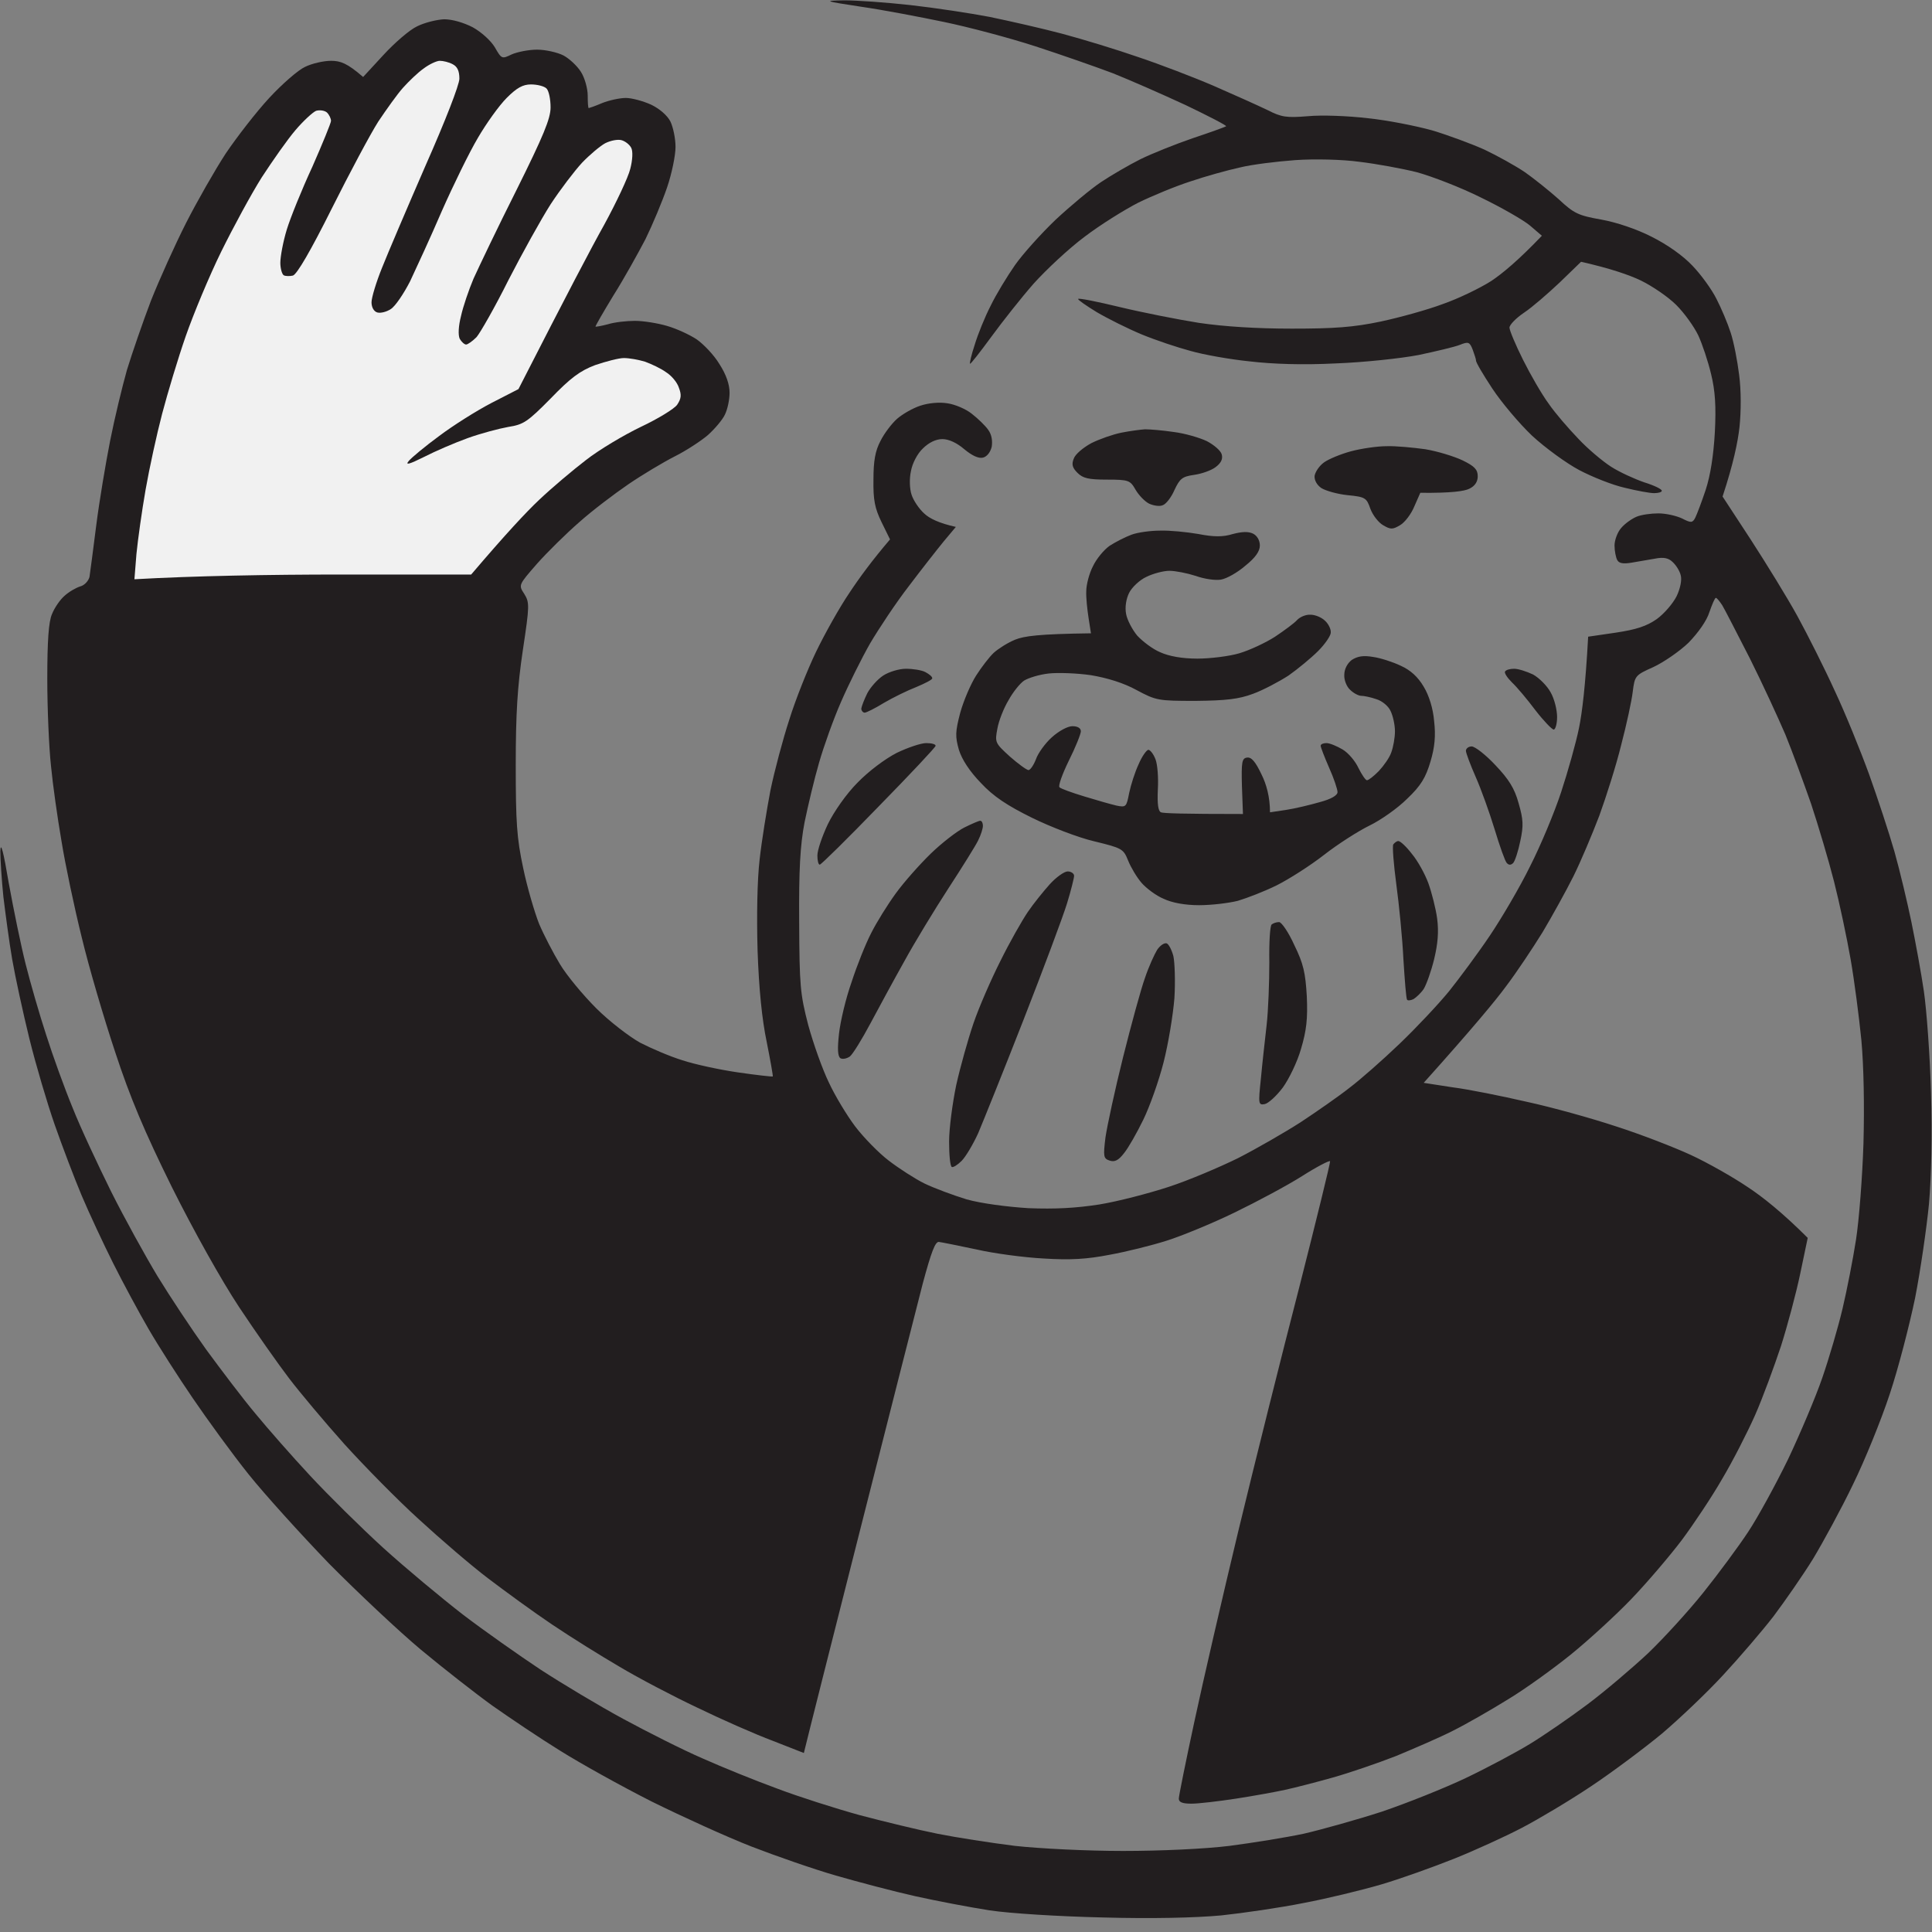 <svg width="40" height="40" viewBox="0 0 40 40" fill="none" xmlns="http://www.w3.org/2000/svg">
<rect x="0" y="0" width="40" height="40" fill="#808080" stroke="none"/>
<g clip-path="url(#clip0_2669_440)">
<g clip-path="url(#clip1_2669_440)">
<path fill-rule="evenodd" clip-rule="evenodd" d="M17.483 0.007C17.734 0.007 18.343 0.049 18.846 0.105C19.35 0.161 20.084 0.273 20.49 0.35C20.895 0.434 21.573 0.587 21.993 0.699C22.413 0.811 23.126 1.028 23.567 1.182C24.007 1.329 24.72 1.601 25.14 1.783C25.559 1.965 26.056 2.189 26.245 2.28C26.532 2.427 26.637 2.441 27.077 2.406C27.357 2.378 27.916 2.399 28.322 2.448C28.727 2.489 29.322 2.608 29.65 2.699C29.979 2.797 30.469 2.979 30.734 3.098C31 3.224 31.378 3.434 31.573 3.566C31.762 3.699 32.077 3.951 32.273 4.126C32.587 4.42 32.678 4.462 33.147 4.545C33.462 4.601 33.881 4.741 34.196 4.902C34.518 5.063 34.846 5.294 35.042 5.503C35.217 5.685 35.441 5.993 35.538 6.189C35.636 6.378 35.769 6.692 35.832 6.888C35.895 7.077 35.972 7.475 36.007 7.762C36.049 8.077 36.049 8.51 36.014 8.846C35.979 9.154 35.888 9.601 35.664 10.28L36.245 11.168C36.566 11.664 37.007 12.378 37.217 12.762C37.427 13.147 37.776 13.839 37.986 14.301C38.203 14.762 38.518 15.538 38.699 16.035C38.874 16.524 39.112 17.245 39.224 17.636C39.336 18.035 39.49 18.685 39.574 19.091C39.657 19.497 39.776 20.14 39.832 20.524C39.888 20.909 39.958 21.853 39.979 22.622C40.007 23.497 39.986 24.364 39.937 24.93C39.888 25.427 39.762 26.301 39.65 26.874C39.532 27.441 39.301 28.336 39.126 28.86C38.951 29.392 38.608 30.238 38.364 30.734C38.126 31.231 37.748 31.923 37.538 32.273C37.322 32.622 36.951 33.154 36.72 33.462C36.483 33.769 36.014 34.315 35.678 34.678C35.343 35.042 34.769 35.587 34.406 35.895C34.042 36.196 33.378 36.692 32.937 36.986C32.497 37.28 31.853 37.664 31.504 37.846C31.154 38.028 30.525 38.315 30.105 38.483C29.685 38.65 29.007 38.895 28.602 39.014C28.196 39.133 27.476 39.308 26.993 39.399C26.511 39.496 25.741 39.608 25.28 39.657C24.741 39.706 23.86 39.727 22.832 39.699C21.916 39.678 20.909 39.615 20.49 39.552C20.084 39.489 19.392 39.357 18.951 39.259C18.511 39.161 17.769 38.965 17.308 38.832C16.846 38.699 16.063 38.426 15.559 38.231C15.056 38.035 14.133 37.615 13.497 37.301C12.86 36.979 12.007 36.504 11.595 36.245C11.175 35.986 10.553 35.566 10.196 35.315C9.846 35.063 9.175 34.538 8.713 34.154C8.245 33.762 7.392 32.958 6.811 32.371C6.238 31.776 5.483 30.944 5.147 30.524C4.811 30.105 4.294 29.392 3.993 28.951C3.692 28.511 3.28 27.867 3.077 27.517C2.874 27.168 2.546 26.559 2.343 26.154C2.14 25.748 1.846 25.119 1.692 24.755C1.539 24.392 1.287 23.727 1.133 23.287C0.979 22.846 0.741 22.042 0.608 21.503C0.476 20.965 0.315 20.224 0.252 19.86C0.189 19.497 0.112 18.909 0.07 18.566C0.035 18.224 0.007 17.797 0.007 17.622C0.014 17.413 0.07 17.622 0.182 18.287C0.28 18.825 0.434 19.58 0.532 19.965C0.629 20.35 0.818 21.007 0.958 21.433C1.091 21.853 1.336 22.531 1.504 22.937C1.664 23.343 2.028 24.119 2.301 24.671C2.574 25.217 3.007 26 3.259 26.419C3.511 26.832 3.965 27.517 4.266 27.937C4.574 28.357 5.028 28.958 5.287 29.266C5.539 29.573 6.049 30.154 6.42 30.552C6.797 30.958 7.476 31.629 7.937 32.049C8.399 32.468 9.14 33.084 9.581 33.426C10.021 33.762 10.748 34.273 11.189 34.566C11.63 34.853 12.399 35.315 12.902 35.587C13.406 35.86 14.14 36.231 14.546 36.406C14.951 36.587 15.643 36.867 16.084 37.028C16.525 37.196 17.294 37.441 17.797 37.58C18.301 37.713 19.021 37.888 19.406 37.965C19.79 38.042 20.511 38.154 21.014 38.217C21.525 38.273 22.504 38.322 23.252 38.322C24.028 38.322 24.944 38.28 25.455 38.217C25.937 38.154 26.63 38.042 26.993 37.965C27.357 37.881 28.084 37.678 28.602 37.511C29.119 37.336 29.909 37.021 30.35 36.811C30.79 36.601 31.392 36.28 31.678 36.105C31.965 35.93 32.504 35.559 32.867 35.287C33.231 35.014 33.79 34.538 34.119 34.231C34.441 33.923 34.958 33.357 35.266 32.972C35.574 32.587 35.993 32.021 36.196 31.713C36.399 31.406 36.769 30.727 37.021 30.21C37.266 29.692 37.587 28.937 37.727 28.531C37.867 28.126 38.056 27.483 38.147 27.098C38.238 26.713 38.364 26.07 38.427 25.664C38.49 25.259 38.559 24.364 38.581 23.671C38.602 22.895 38.587 22.077 38.538 21.538C38.49 21.056 38.392 20.301 38.315 19.86C38.238 19.419 38.084 18.692 37.972 18.252C37.86 17.811 37.643 17.084 37.497 16.643C37.343 16.203 37.105 15.552 36.965 15.21C36.818 14.867 36.49 14.154 36.231 13.636C35.965 13.119 35.713 12.622 35.657 12.531C35.602 12.447 35.545 12.378 35.525 12.378C35.504 12.378 35.448 12.511 35.392 12.671C35.336 12.853 35.161 13.098 34.958 13.308C34.769 13.489 34.441 13.713 34.231 13.811C33.853 13.979 33.846 13.993 33.804 14.322C33.783 14.504 33.678 14.993 33.566 15.419C33.462 15.846 33.252 16.503 33.112 16.888C32.965 17.273 32.727 17.839 32.574 18.147C32.42 18.454 32.133 18.972 31.937 19.301C31.734 19.629 31.399 20.133 31.182 20.419C30.972 20.706 30.497 21.28 29.476 22.419L30.07 22.511C30.399 22.552 31.091 22.692 31.608 22.811C32.126 22.923 32.958 23.154 33.462 23.322C33.965 23.483 34.65 23.748 35 23.909C35.35 24.07 35.881 24.371 36.189 24.58C36.497 24.783 36.902 25.105 37.427 25.629L37.273 26.364C37.189 26.769 37.007 27.448 36.874 27.867C36.734 28.287 36.497 28.937 36.336 29.301C36.175 29.664 35.867 30.266 35.65 30.629C35.441 30.993 35.063 31.559 34.818 31.888C34.574 32.21 34.105 32.762 33.776 33.105C33.448 33.447 32.881 33.965 32.518 34.259C32.154 34.552 31.573 34.972 31.224 35.182C30.874 35.399 30.364 35.692 30.084 35.832C29.811 35.972 29.273 36.203 28.902 36.357C28.525 36.504 27.937 36.706 27.587 36.804C27.238 36.902 26.804 37.014 26.608 37.056C26.42 37.098 25.958 37.182 25.595 37.238C25.231 37.294 24.811 37.343 24.671 37.343C24.483 37.343 24.406 37.315 24.406 37.238C24.406 37.182 24.552 36.462 24.727 35.65C24.902 34.832 25.315 33.042 25.643 31.678C25.972 30.315 26.538 28.049 26.902 26.643C27.259 25.238 27.546 24.07 27.538 24.042C27.525 24.021 27.266 24.154 26.958 24.35C26.65 24.545 26.021 24.881 25.559 25.105C25.098 25.329 24.469 25.587 24.161 25.685C23.853 25.783 23.322 25.916 22.972 25.979C22.504 26.07 22.161 26.091 21.608 26.056C21.203 26.035 20.573 25.951 20.21 25.867C19.846 25.79 19.497 25.72 19.441 25.713C19.364 25.699 19.28 25.923 19.105 26.573C18.979 27.056 18.406 29.322 17.825 31.608C17.245 33.895 16.741 35.888 16.643 36.294L16 36.042C15.643 35.909 14.944 35.601 14.441 35.357C13.937 35.119 13.217 34.741 12.832 34.511C12.448 34.287 11.818 33.895 11.434 33.636C11.049 33.378 10.455 32.944 10.105 32.678C9.755 32.413 9.112 31.86 8.671 31.454C8.231 31.056 7.539 30.35 7.133 29.902C6.727 29.448 6.21 28.832 5.986 28.538C5.762 28.245 5.294 27.58 4.951 27.063C4.581 26.503 4.014 25.489 3.56 24.58C2.993 23.433 2.692 22.72 2.385 21.783C2.154 21.091 1.839 20.021 1.692 19.406C1.539 18.79 1.35 17.895 1.273 17.413C1.189 16.93 1.091 16.231 1.056 15.86C1.014 15.482 0.979 14.671 0.979 14.056C0.979 13.266 1.007 12.867 1.077 12.713C1.126 12.587 1.245 12.413 1.336 12.336C1.427 12.252 1.574 12.168 1.664 12.14C1.748 12.119 1.832 12.028 1.853 11.944C1.867 11.853 1.93 11.371 1.993 10.874C2.056 10.378 2.189 9.587 2.28 9.126C2.371 8.664 2.532 8 2.629 7.657C2.734 7.315 2.958 6.664 3.126 6.224C3.301 5.783 3.629 5.056 3.853 4.615C4.077 4.175 4.448 3.524 4.671 3.182C4.902 2.839 5.308 2.315 5.574 2.028C5.839 1.741 6.175 1.448 6.315 1.385C6.455 1.315 6.699 1.259 6.853 1.259C7.049 1.259 7.189 1.308 7.518 1.594L7.937 1.14C8.168 0.888 8.483 0.615 8.636 0.545C8.79 0.468 9.042 0.406 9.196 0.399C9.364 0.399 9.601 0.468 9.79 0.566C9.965 0.664 10.161 0.839 10.245 0.979C10.385 1.224 10.392 1.224 10.595 1.126C10.706 1.077 10.944 1.028 11.119 1.028C11.294 1.028 11.539 1.084 11.664 1.147C11.783 1.21 11.951 1.364 12.028 1.489C12.105 1.608 12.168 1.832 12.168 1.979C12.168 2.119 12.175 2.238 12.189 2.238C12.196 2.238 12.322 2.196 12.469 2.133C12.608 2.077 12.832 2.028 12.958 2.028C13.077 2.028 13.315 2.091 13.483 2.168C13.657 2.252 13.818 2.392 13.881 2.517C13.937 2.636 13.986 2.867 13.986 3.042C13.986 3.217 13.909 3.594 13.811 3.881C13.713 4.168 13.511 4.65 13.364 4.951C13.21 5.245 12.916 5.776 12.699 6.119C12.49 6.462 12.322 6.755 12.329 6.762C12.336 6.769 12.455 6.748 12.588 6.713C12.72 6.671 12.972 6.643 13.147 6.643C13.322 6.643 13.623 6.692 13.811 6.748C14.007 6.804 14.28 6.93 14.427 7.028C14.566 7.126 14.783 7.35 14.895 7.538C15.035 7.755 15.105 7.958 15.105 8.133C15.105 8.273 15.063 8.475 15.007 8.587C14.958 8.692 14.797 8.881 14.657 9.007C14.518 9.126 14.21 9.329 13.972 9.448C13.727 9.573 13.294 9.832 13.007 10.028C12.72 10.224 12.259 10.573 11.993 10.811C11.727 11.042 11.329 11.434 11.119 11.671C10.734 12.112 10.734 12.112 10.853 12.294C10.965 12.476 10.965 12.531 10.825 13.461C10.713 14.21 10.678 14.769 10.678 15.839C10.678 17.028 10.699 17.35 10.832 17.972C10.916 18.378 11.07 18.895 11.161 19.126C11.259 19.357 11.455 19.734 11.595 19.965C11.734 20.196 12.07 20.601 12.343 20.874C12.616 21.147 13.028 21.462 13.252 21.587C13.483 21.706 13.874 21.874 14.126 21.951C14.378 22.035 14.895 22.147 15.28 22.203C15.664 22.259 15.986 22.294 16 22.287C16.007 22.28 15.951 21.958 15.874 21.573C15.776 21.105 15.713 20.483 15.685 19.685C15.664 18.965 15.678 18.217 15.727 17.797C15.769 17.413 15.874 16.769 15.951 16.364C16.035 15.958 16.21 15.301 16.343 14.895C16.469 14.489 16.72 13.86 16.895 13.496C17.07 13.133 17.378 12.58 17.587 12.273C17.79 11.965 18.063 11.594 18.427 11.168L18.252 10.811C18.112 10.524 18.077 10.35 18.084 9.93C18.084 9.545 18.119 9.336 18.231 9.126C18.308 8.972 18.462 8.769 18.573 8.671C18.685 8.573 18.902 8.448 19.056 8.399C19.224 8.343 19.448 8.322 19.616 8.35C19.769 8.371 20 8.469 20.119 8.566C20.245 8.664 20.399 8.811 20.462 8.902C20.532 9 20.552 9.126 20.532 9.252C20.504 9.364 20.434 9.455 20.35 9.475C20.259 9.496 20.126 9.434 19.965 9.301C19.811 9.168 19.643 9.091 19.511 9.091C19.378 9.091 19.231 9.161 19.105 9.287C18.993 9.392 18.888 9.594 18.86 9.755C18.825 9.909 18.832 10.126 18.874 10.245C18.909 10.357 19.028 10.538 19.14 10.636C19.245 10.734 19.441 10.832 19.79 10.909L19.538 11.21C19.406 11.371 19.077 11.79 18.818 12.133C18.552 12.476 18.196 13.014 18.014 13.322C17.839 13.629 17.567 14.175 17.413 14.531C17.259 14.881 17.056 15.447 16.958 15.79C16.86 16.126 16.727 16.685 16.657 17.028C16.567 17.497 16.538 18.014 16.546 19.091C16.552 20.413 16.567 20.58 16.734 21.224C16.839 21.608 17.028 22.14 17.161 22.413C17.287 22.685 17.532 23.091 17.706 23.322C17.881 23.552 18.196 23.874 18.399 24.028C18.608 24.189 18.944 24.406 19.14 24.503C19.343 24.601 19.741 24.748 20.014 24.832C20.315 24.916 20.846 24.986 21.294 25.014C21.839 25.035 22.266 25.014 22.762 24.937C23.147 24.874 23.79 24.706 24.196 24.573C24.602 24.441 25.245 24.168 25.63 23.979C26.014 23.783 26.595 23.448 26.923 23.238C27.252 23.021 27.706 22.706 27.937 22.524C28.168 22.35 28.636 21.937 28.979 21.608C29.322 21.28 29.776 20.797 30 20.524C30.217 20.252 30.602 19.734 30.846 19.371C31.091 19.007 31.469 18.364 31.678 17.937C31.895 17.511 32.182 16.825 32.322 16.399C32.462 15.972 32.63 15.378 32.692 15.07C32.755 14.762 32.825 14.21 32.881 13.182L33.455 13.098C33.874 13.035 34.091 12.965 34.301 12.818C34.455 12.706 34.636 12.496 34.713 12.343C34.79 12.182 34.825 12 34.797 11.909C34.776 11.818 34.699 11.699 34.63 11.636C34.545 11.552 34.441 11.531 34.266 11.566C34.133 11.587 33.909 11.629 33.776 11.65C33.608 11.678 33.518 11.664 33.483 11.594C33.455 11.545 33.427 11.406 33.427 11.294C33.427 11.182 33.49 11.014 33.566 10.93C33.643 10.839 33.783 10.741 33.881 10.699C33.979 10.657 34.182 10.629 34.336 10.629C34.49 10.629 34.706 10.678 34.825 10.734C35.014 10.832 35.042 10.825 35.098 10.72C35.133 10.65 35.231 10.392 35.315 10.14C35.413 9.839 35.476 9.434 35.504 8.951C35.532 8.413 35.511 8.091 35.427 7.748C35.364 7.482 35.245 7.126 35.161 6.944C35.07 6.755 34.867 6.475 34.706 6.315C34.538 6.147 34.21 5.923 33.965 5.804C33.727 5.692 33.35 5.559 32.734 5.42L32.294 5.846C32.049 6.077 31.72 6.364 31.552 6.475C31.385 6.587 31.252 6.727 31.252 6.783C31.252 6.839 31.378 7.14 31.532 7.448C31.685 7.755 31.923 8.168 32.063 8.357C32.196 8.552 32.476 8.874 32.678 9.084C32.874 9.294 33.182 9.552 33.357 9.664C33.532 9.776 33.839 9.916 34.042 9.986C34.245 10.049 34.406 10.126 34.406 10.161C34.406 10.189 34.336 10.21 34.245 10.21C34.161 10.21 33.888 10.161 33.636 10.098C33.385 10.042 32.965 9.874 32.699 9.734C32.434 9.594 31.993 9.273 31.72 9.021C31.455 8.769 31.084 8.329 30.895 8.042C30.706 7.755 30.552 7.496 30.559 7.462C30.559 7.434 30.525 7.336 30.49 7.238C30.427 7.077 30.399 7.07 30.224 7.14C30.119 7.182 29.734 7.273 29.371 7.35C29.007 7.42 28.231 7.503 27.657 7.524C26.972 7.559 26.35 7.538 25.874 7.482C25.469 7.441 24.916 7.343 24.65 7.266C24.385 7.196 23.923 7.042 23.636 6.923C23.35 6.804 22.93 6.594 22.706 6.462C22.49 6.329 22.315 6.21 22.322 6.189C22.336 6.168 22.72 6.245 23.182 6.357C23.643 6.468 24.385 6.615 24.825 6.685C25.35 6.762 26.021 6.804 26.748 6.804C27.622 6.804 28.021 6.776 28.587 6.657C28.979 6.573 29.559 6.413 29.874 6.294C30.196 6.182 30.643 5.965 30.874 5.818C31.105 5.664 31.434 5.392 31.923 4.881L31.678 4.671C31.546 4.559 31.084 4.294 30.664 4.091C30.245 3.881 29.643 3.65 29.336 3.566C29.028 3.489 28.497 3.392 28.147 3.35C27.79 3.301 27.217 3.287 26.818 3.315C26.434 3.343 25.916 3.406 25.664 3.469C25.413 3.524 24.958 3.65 24.65 3.755C24.343 3.853 23.853 4.056 23.567 4.196C23.28 4.343 22.776 4.657 22.455 4.902C22.126 5.147 21.657 5.587 21.399 5.874C21.147 6.161 20.755 6.657 20.525 6.972C20.294 7.287 20.098 7.538 20.084 7.531C20.07 7.524 20.112 7.343 20.182 7.133C20.245 6.923 20.392 6.559 20.511 6.329C20.622 6.098 20.853 5.72 21.014 5.489C21.175 5.259 21.559 4.832 21.86 4.545C22.168 4.259 22.587 3.909 22.797 3.769C23.007 3.629 23.378 3.413 23.616 3.294C23.86 3.175 24.35 2.979 24.699 2.86C25.056 2.741 25.364 2.629 25.385 2.615C25.406 2.601 25.028 2.406 24.546 2.175C24.063 1.951 23.392 1.657 23.042 1.517C22.692 1.385 21.972 1.133 21.434 0.958C20.895 0.783 20.049 0.559 19.546 0.455C19.042 0.35 18.273 0.203 17.832 0.14C17.049 0.021 17.042 0.014 17.483 0.007ZM23.706 8.888C23.804 8.888 24.07 8.909 24.301 8.944C24.532 8.972 24.839 9.063 24.986 9.133C25.133 9.21 25.273 9.329 25.294 9.406C25.322 9.503 25.28 9.587 25.168 9.671C25.077 9.741 24.874 9.811 24.72 9.832C24.476 9.867 24.427 9.909 24.315 10.147C24.252 10.294 24.14 10.441 24.07 10.461C24.007 10.489 23.881 10.469 23.79 10.427C23.706 10.385 23.581 10.259 23.511 10.14C23.399 9.944 23.371 9.93 22.916 9.93C22.538 9.93 22.42 9.902 22.308 9.79C22.203 9.685 22.182 9.615 22.231 9.496C22.259 9.406 22.427 9.266 22.595 9.175C22.762 9.091 23.042 8.993 23.217 8.958C23.392 8.923 23.608 8.895 23.706 8.888ZM28.706 9.238C28.895 9.231 29.259 9.266 29.511 9.301C29.762 9.343 30.105 9.448 30.28 9.531C30.525 9.65 30.595 9.72 30.595 9.86C30.595 9.972 30.538 10.063 30.42 10.119C30.322 10.168 30.056 10.21 29.406 10.203L29.28 10.489C29.217 10.643 29.084 10.818 28.986 10.874C28.832 10.965 28.79 10.965 28.636 10.874C28.538 10.818 28.42 10.664 28.371 10.531C28.294 10.308 28.266 10.287 27.902 10.252C27.692 10.231 27.448 10.161 27.357 10.105C27.266 10.042 27.21 9.944 27.217 9.853C27.231 9.769 27.315 9.643 27.413 9.573C27.511 9.503 27.762 9.399 27.972 9.343C28.182 9.287 28.511 9.238 28.706 9.238ZM24.021 10.986C24.21 10.979 24.567 11.014 24.811 11.056C25.133 11.119 25.322 11.119 25.525 11.056C25.713 11.007 25.846 11 25.944 11.049C26.028 11.091 26.084 11.189 26.084 11.294C26.084 11.413 25.993 11.545 25.783 11.713C25.622 11.853 25.399 11.979 25.28 12C25.161 12.021 24.93 11.986 24.755 11.923C24.581 11.867 24.336 11.818 24.21 11.818C24.091 11.818 23.874 11.874 23.734 11.944C23.595 12.007 23.434 12.161 23.378 12.273C23.315 12.399 23.287 12.573 23.315 12.713C23.336 12.832 23.441 13.035 23.546 13.161C23.657 13.28 23.867 13.441 24.021 13.504C24.203 13.587 24.476 13.636 24.79 13.636C25.056 13.636 25.455 13.587 25.664 13.524C25.874 13.461 26.203 13.308 26.399 13.182C26.587 13.056 26.797 12.902 26.853 12.839C26.909 12.776 27.035 12.72 27.133 12.727C27.231 12.727 27.364 12.783 27.434 12.853C27.504 12.916 27.559 13.028 27.552 13.098C27.552 13.161 27.434 13.336 27.287 13.482C27.147 13.622 26.867 13.853 26.678 13.986C26.483 14.112 26.154 14.287 25.944 14.364C25.643 14.476 25.385 14.504 24.755 14.511C23.979 14.511 23.937 14.504 23.532 14.287C23.266 14.14 22.923 14.035 22.587 13.979C22.301 13.937 21.902 13.923 21.713 13.944C21.518 13.965 21.294 14.035 21.203 14.091C21.119 14.147 20.972 14.329 20.881 14.496C20.783 14.657 20.678 14.923 20.65 15.084C20.595 15.371 20.602 15.385 20.909 15.664C21.084 15.818 21.259 15.944 21.294 15.944C21.329 15.944 21.399 15.846 21.448 15.72C21.49 15.594 21.643 15.385 21.776 15.266C21.923 15.133 22.105 15.035 22.203 15.035C22.315 15.035 22.378 15.077 22.378 15.14C22.378 15.196 22.266 15.476 22.126 15.755C21.993 16.028 21.902 16.28 21.937 16.301C21.965 16.329 22.196 16.413 22.448 16.489C22.699 16.566 22.993 16.65 23.112 16.678C23.315 16.72 23.322 16.706 23.378 16.419C23.413 16.252 23.497 15.986 23.573 15.825C23.643 15.657 23.741 15.524 23.776 15.524C23.811 15.524 23.881 15.608 23.923 15.72C23.965 15.825 23.986 16.105 23.972 16.343C23.958 16.65 23.979 16.79 24.035 16.818C24.084 16.839 24.49 16.853 25.734 16.853L25.713 16.28C25.699 15.776 25.713 15.699 25.818 15.685C25.909 15.671 25.993 15.769 26.119 16.035C26.217 16.231 26.294 16.497 26.294 16.818L26.622 16.769C26.811 16.741 27.126 16.664 27.322 16.608C27.559 16.545 27.692 16.468 27.692 16.399C27.692 16.343 27.616 16.112 27.518 15.895C27.42 15.671 27.343 15.469 27.343 15.441C27.343 15.406 27.399 15.385 27.462 15.385C27.532 15.385 27.678 15.447 27.797 15.517C27.916 15.587 28.063 15.762 28.126 15.902C28.196 16.042 28.273 16.154 28.301 16.154C28.336 16.154 28.441 16.07 28.546 15.965C28.65 15.853 28.769 15.685 28.804 15.58C28.846 15.469 28.881 15.273 28.881 15.14C28.881 15.007 28.839 14.818 28.79 14.72C28.748 14.622 28.616 14.511 28.497 14.476C28.378 14.434 28.238 14.406 28.182 14.406C28.126 14.406 28.021 14.35 27.951 14.28C27.881 14.217 27.825 14.077 27.832 13.972C27.832 13.853 27.895 13.734 27.986 13.664C28.105 13.587 28.224 13.566 28.427 13.601C28.581 13.622 28.839 13.706 29 13.783C29.203 13.874 29.357 14.014 29.476 14.217C29.587 14.399 29.671 14.671 29.692 14.93C29.727 15.231 29.706 15.469 29.616 15.769C29.518 16.098 29.42 16.266 29.133 16.538C28.937 16.734 28.587 16.979 28.357 17.091C28.126 17.203 27.699 17.476 27.413 17.699C27.126 17.923 26.685 18.203 26.434 18.329C26.182 18.454 25.818 18.594 25.63 18.65C25.434 18.699 25.077 18.741 24.825 18.741C24.538 18.741 24.266 18.692 24.091 18.608C23.937 18.545 23.734 18.392 23.636 18.28C23.538 18.168 23.413 17.958 23.357 17.818C23.259 17.573 23.231 17.559 22.657 17.419C22.329 17.343 21.748 17.119 21.364 16.93C20.853 16.678 20.567 16.489 20.308 16.21C20.077 15.972 19.916 15.727 19.853 15.524C19.776 15.252 19.776 15.154 19.881 14.755C19.951 14.504 20.098 14.161 20.21 13.986C20.322 13.811 20.483 13.601 20.573 13.517C20.664 13.434 20.86 13.308 21.014 13.245C21.203 13.168 21.504 13.126 22.587 13.112L22.538 12.797C22.511 12.622 22.483 12.371 22.49 12.238C22.49 12.105 22.552 11.867 22.63 11.72C22.699 11.573 22.853 11.385 22.972 11.301C23.091 11.224 23.294 11.119 23.427 11.07C23.559 11.021 23.825 10.986 24.021 10.986ZM18.755 13.846C18.902 13.846 19.084 13.874 19.161 13.916C19.238 13.958 19.301 14.007 19.301 14.042C19.308 14.07 19.154 14.147 18.972 14.224C18.79 14.294 18.49 14.441 18.301 14.552C18.119 14.664 17.937 14.755 17.902 14.755C17.867 14.755 17.832 14.713 17.832 14.671C17.839 14.622 17.895 14.476 17.958 14.35C18.021 14.231 18.168 14.063 18.287 13.986C18.406 13.909 18.616 13.846 18.755 13.846ZM31.35 13.846C31.434 13.846 31.608 13.902 31.741 13.965C31.867 14.035 32.035 14.203 32.105 14.336C32.182 14.469 32.238 14.699 32.238 14.846C32.238 14.986 32.203 15.105 32.168 15.105C32.133 15.105 31.958 14.923 31.79 14.706C31.622 14.482 31.406 14.224 31.301 14.126C31.203 14.028 31.14 13.93 31.161 13.902C31.182 13.867 31.266 13.846 31.35 13.846ZM19.175 15.385C19.287 15.385 19.371 15.406 19.371 15.441C19.371 15.469 18.846 16.028 18.196 16.692C17.552 17.357 17.007 17.895 16.972 17.902C16.944 17.902 16.923 17.818 16.923 17.713C16.923 17.601 17.021 17.315 17.14 17.063C17.266 16.804 17.525 16.433 17.755 16.203C17.986 15.965 18.322 15.713 18.567 15.587C18.797 15.476 19.07 15.385 19.175 15.385ZM30.469 15.454C30.538 15.454 30.762 15.629 30.958 15.839C31.238 16.133 31.357 16.322 31.441 16.629C31.538 16.965 31.546 17.091 31.476 17.413C31.434 17.622 31.364 17.832 31.329 17.867C31.282 17.914 31.238 17.914 31.196 17.867C31.161 17.832 31.049 17.517 30.944 17.168C30.839 16.825 30.664 16.336 30.552 16.084C30.441 15.832 30.35 15.587 30.35 15.545C30.35 15.496 30.406 15.454 30.469 15.454ZM20.294 16.993C20.329 16.993 20.35 17.042 20.35 17.098C20.35 17.154 20.308 17.287 20.252 17.399C20.203 17.503 19.923 17.951 19.636 18.392C19.35 18.832 18.937 19.511 18.727 19.895C18.511 20.28 18.196 20.86 18.021 21.189C17.846 21.517 17.657 21.825 17.595 21.874C17.532 21.916 17.448 21.937 17.399 21.909C17.343 21.867 17.336 21.713 17.371 21.399C17.399 21.147 17.511 20.671 17.63 20.336C17.741 19.993 17.923 19.538 18.035 19.322C18.147 19.098 18.378 18.727 18.546 18.497C18.713 18.266 19.042 17.895 19.273 17.671C19.497 17.454 19.811 17.21 19.965 17.133C20.119 17.056 20.266 16.993 20.294 16.993ZM28.951 17.413C28.993 17.413 29.119 17.531 29.231 17.678C29.35 17.818 29.504 18.098 29.573 18.287C29.643 18.483 29.727 18.811 29.755 19.021C29.79 19.294 29.769 19.538 29.692 19.86C29.63 20.112 29.532 20.385 29.476 20.476C29.42 20.559 29.322 20.65 29.266 20.685C29.21 20.713 29.147 20.72 29.133 20.699C29.112 20.678 29.084 20.301 29.056 19.86C29.035 19.419 28.965 18.72 28.909 18.308C28.853 17.888 28.825 17.524 28.846 17.483C28.874 17.448 28.916 17.413 28.951 17.413ZM22.105 18.042C22.175 18.042 22.238 18.084 22.238 18.133C22.238 18.175 22.175 18.433 22.091 18.706C22.007 18.979 21.602 20.063 21.189 21.119C20.776 22.175 20.35 23.231 20.252 23.462C20.147 23.692 19.993 23.951 19.909 24.035C19.825 24.119 19.734 24.175 19.706 24.161C19.671 24.14 19.65 23.909 19.65 23.636C19.65 23.364 19.72 22.839 19.797 22.468C19.881 22.091 20.042 21.517 20.154 21.189C20.266 20.86 20.518 20.28 20.713 19.895C20.902 19.511 21.161 19.056 21.28 18.881C21.399 18.706 21.608 18.448 21.734 18.308C21.867 18.161 22.035 18.042 22.105 18.042ZM26.483 19.091C26.532 19.091 26.678 19.301 26.797 19.566C26.986 19.951 27.028 20.14 27.056 20.629C27.077 21.091 27.049 21.336 26.937 21.713C26.86 21.986 26.685 22.343 26.559 22.517C26.427 22.692 26.259 22.846 26.182 22.86C26.056 22.881 26.049 22.86 26.105 22.336C26.133 22.028 26.189 21.531 26.224 21.224C26.259 20.916 26.28 20.329 26.28 19.923C26.273 19.517 26.294 19.161 26.329 19.14C26.364 19.112 26.427 19.091 26.483 19.091ZM24.154 19.531C24.196 19.545 24.259 19.664 24.294 19.797C24.322 19.93 24.336 20.322 24.315 20.664C24.287 21.014 24.189 21.608 24.091 21.993C23.993 22.378 23.804 22.909 23.671 23.182C23.538 23.454 23.364 23.762 23.273 23.874C23.154 24.028 23.077 24.063 22.972 24.028C22.846 23.986 22.839 23.944 22.888 23.545C22.923 23.308 23.084 22.559 23.252 21.888C23.42 21.217 23.622 20.476 23.706 20.245C23.783 20.014 23.902 19.755 23.958 19.664C24.021 19.573 24.105 19.517 24.154 19.531Z" fill="#221E1F"/>
<path d="M8.769 1.42C8.65 1.503 8.462 1.685 8.343 1.818C8.224 1.951 8 2.266 7.832 2.517C7.671 2.769 7.238 3.58 6.867 4.322C6.441 5.175 6.147 5.685 6.063 5.706C6 5.72 5.909 5.72 5.874 5.699C5.839 5.678 5.804 5.559 5.804 5.441C5.804 5.315 5.86 5.007 5.937 4.755C6.014 4.503 6.252 3.916 6.469 3.448C6.678 2.972 6.853 2.545 6.853 2.503C6.853 2.455 6.818 2.378 6.769 2.329C6.72 2.287 6.622 2.273 6.545 2.294C6.476 2.322 6.28 2.503 6.119 2.692C5.951 2.888 5.643 3.329 5.42 3.671C5.203 4.014 4.825 4.713 4.58 5.21C4.336 5.706 4.007 6.496 3.846 6.958C3.685 7.42 3.469 8.14 3.357 8.566C3.245 8.993 3.091 9.699 3.014 10.14C2.937 10.58 2.853 11.182 2.825 11.469L2.783 11.993C4.014 11.923 5.58 11.895 7.063 11.895H9.755C10.476 11.049 10.895 10.601 11.161 10.35C11.427 10.098 11.867 9.727 12.133 9.524C12.399 9.315 12.916 9.007 13.266 8.839C13.622 8.671 13.965 8.462 14.021 8.378C14.105 8.252 14.112 8.175 14.056 8.028C14.021 7.916 13.902 7.776 13.79 7.706C13.685 7.629 13.49 7.538 13.357 7.489C13.224 7.448 13.028 7.413 12.916 7.413C12.811 7.413 12.546 7.483 12.322 7.559C12.007 7.678 11.811 7.825 11.399 8.252C10.923 8.734 10.839 8.79 10.524 8.839C10.329 8.874 9.958 8.972 9.685 9.07C9.413 9.168 9.007 9.343 8.776 9.462C8.469 9.615 8.385 9.636 8.462 9.545C8.518 9.476 8.804 9.238 9.091 9.028C9.378 8.811 9.867 8.503 10.175 8.343L10.734 8.056C11.748 6.07 12.252 5.112 12.511 4.65C12.762 4.189 13.007 3.671 13.049 3.496C13.098 3.308 13.105 3.133 13.07 3.063C13.035 2.993 12.944 2.923 12.867 2.902C12.79 2.881 12.643 2.909 12.531 2.965C12.427 3.021 12.21 3.203 12.049 3.371C11.895 3.538 11.601 3.923 11.399 4.231C11.203 4.538 10.811 5.245 10.524 5.804C10.245 6.364 9.944 6.888 9.867 6.979C9.783 7.063 9.685 7.133 9.65 7.133C9.615 7.133 9.553 7.077 9.518 7.014C9.483 6.937 9.49 6.755 9.546 6.538C9.587 6.35 9.706 6 9.804 5.769C9.909 5.538 10.301 4.713 10.692 3.937C11.252 2.811 11.399 2.455 11.399 2.224C11.399 2.056 11.364 1.881 11.315 1.832C11.266 1.783 11.119 1.748 10.993 1.748C10.825 1.748 10.699 1.818 10.49 2.028C10.336 2.182 10.07 2.552 9.895 2.853C9.72 3.147 9.385 3.832 9.147 4.371C8.916 4.909 8.615 5.559 8.49 5.825C8.357 6.084 8.182 6.343 8.091 6.399C8.007 6.455 7.881 6.489 7.811 6.469C7.741 6.448 7.692 6.364 7.692 6.259C7.692 6.161 7.79 5.839 7.909 5.545C8.028 5.245 8.434 4.294 8.811 3.427C9.217 2.51 9.511 1.755 9.511 1.629C9.511 1.469 9.469 1.378 9.371 1.329C9.294 1.287 9.175 1.259 9.105 1.259C9.042 1.259 8.888 1.329 8.769 1.42Z" fill="#F1F1F1"/>
</g>
</g>
<defs>
<clipPath id="clip0_2669_440">
<rect width="40" height="40" fill="white"/>
</clipPath>
<clipPath id="clip1_2669_440">
<rect width="40" height="39.72" fill="white"/>
</clipPath>
</defs>
</svg>
